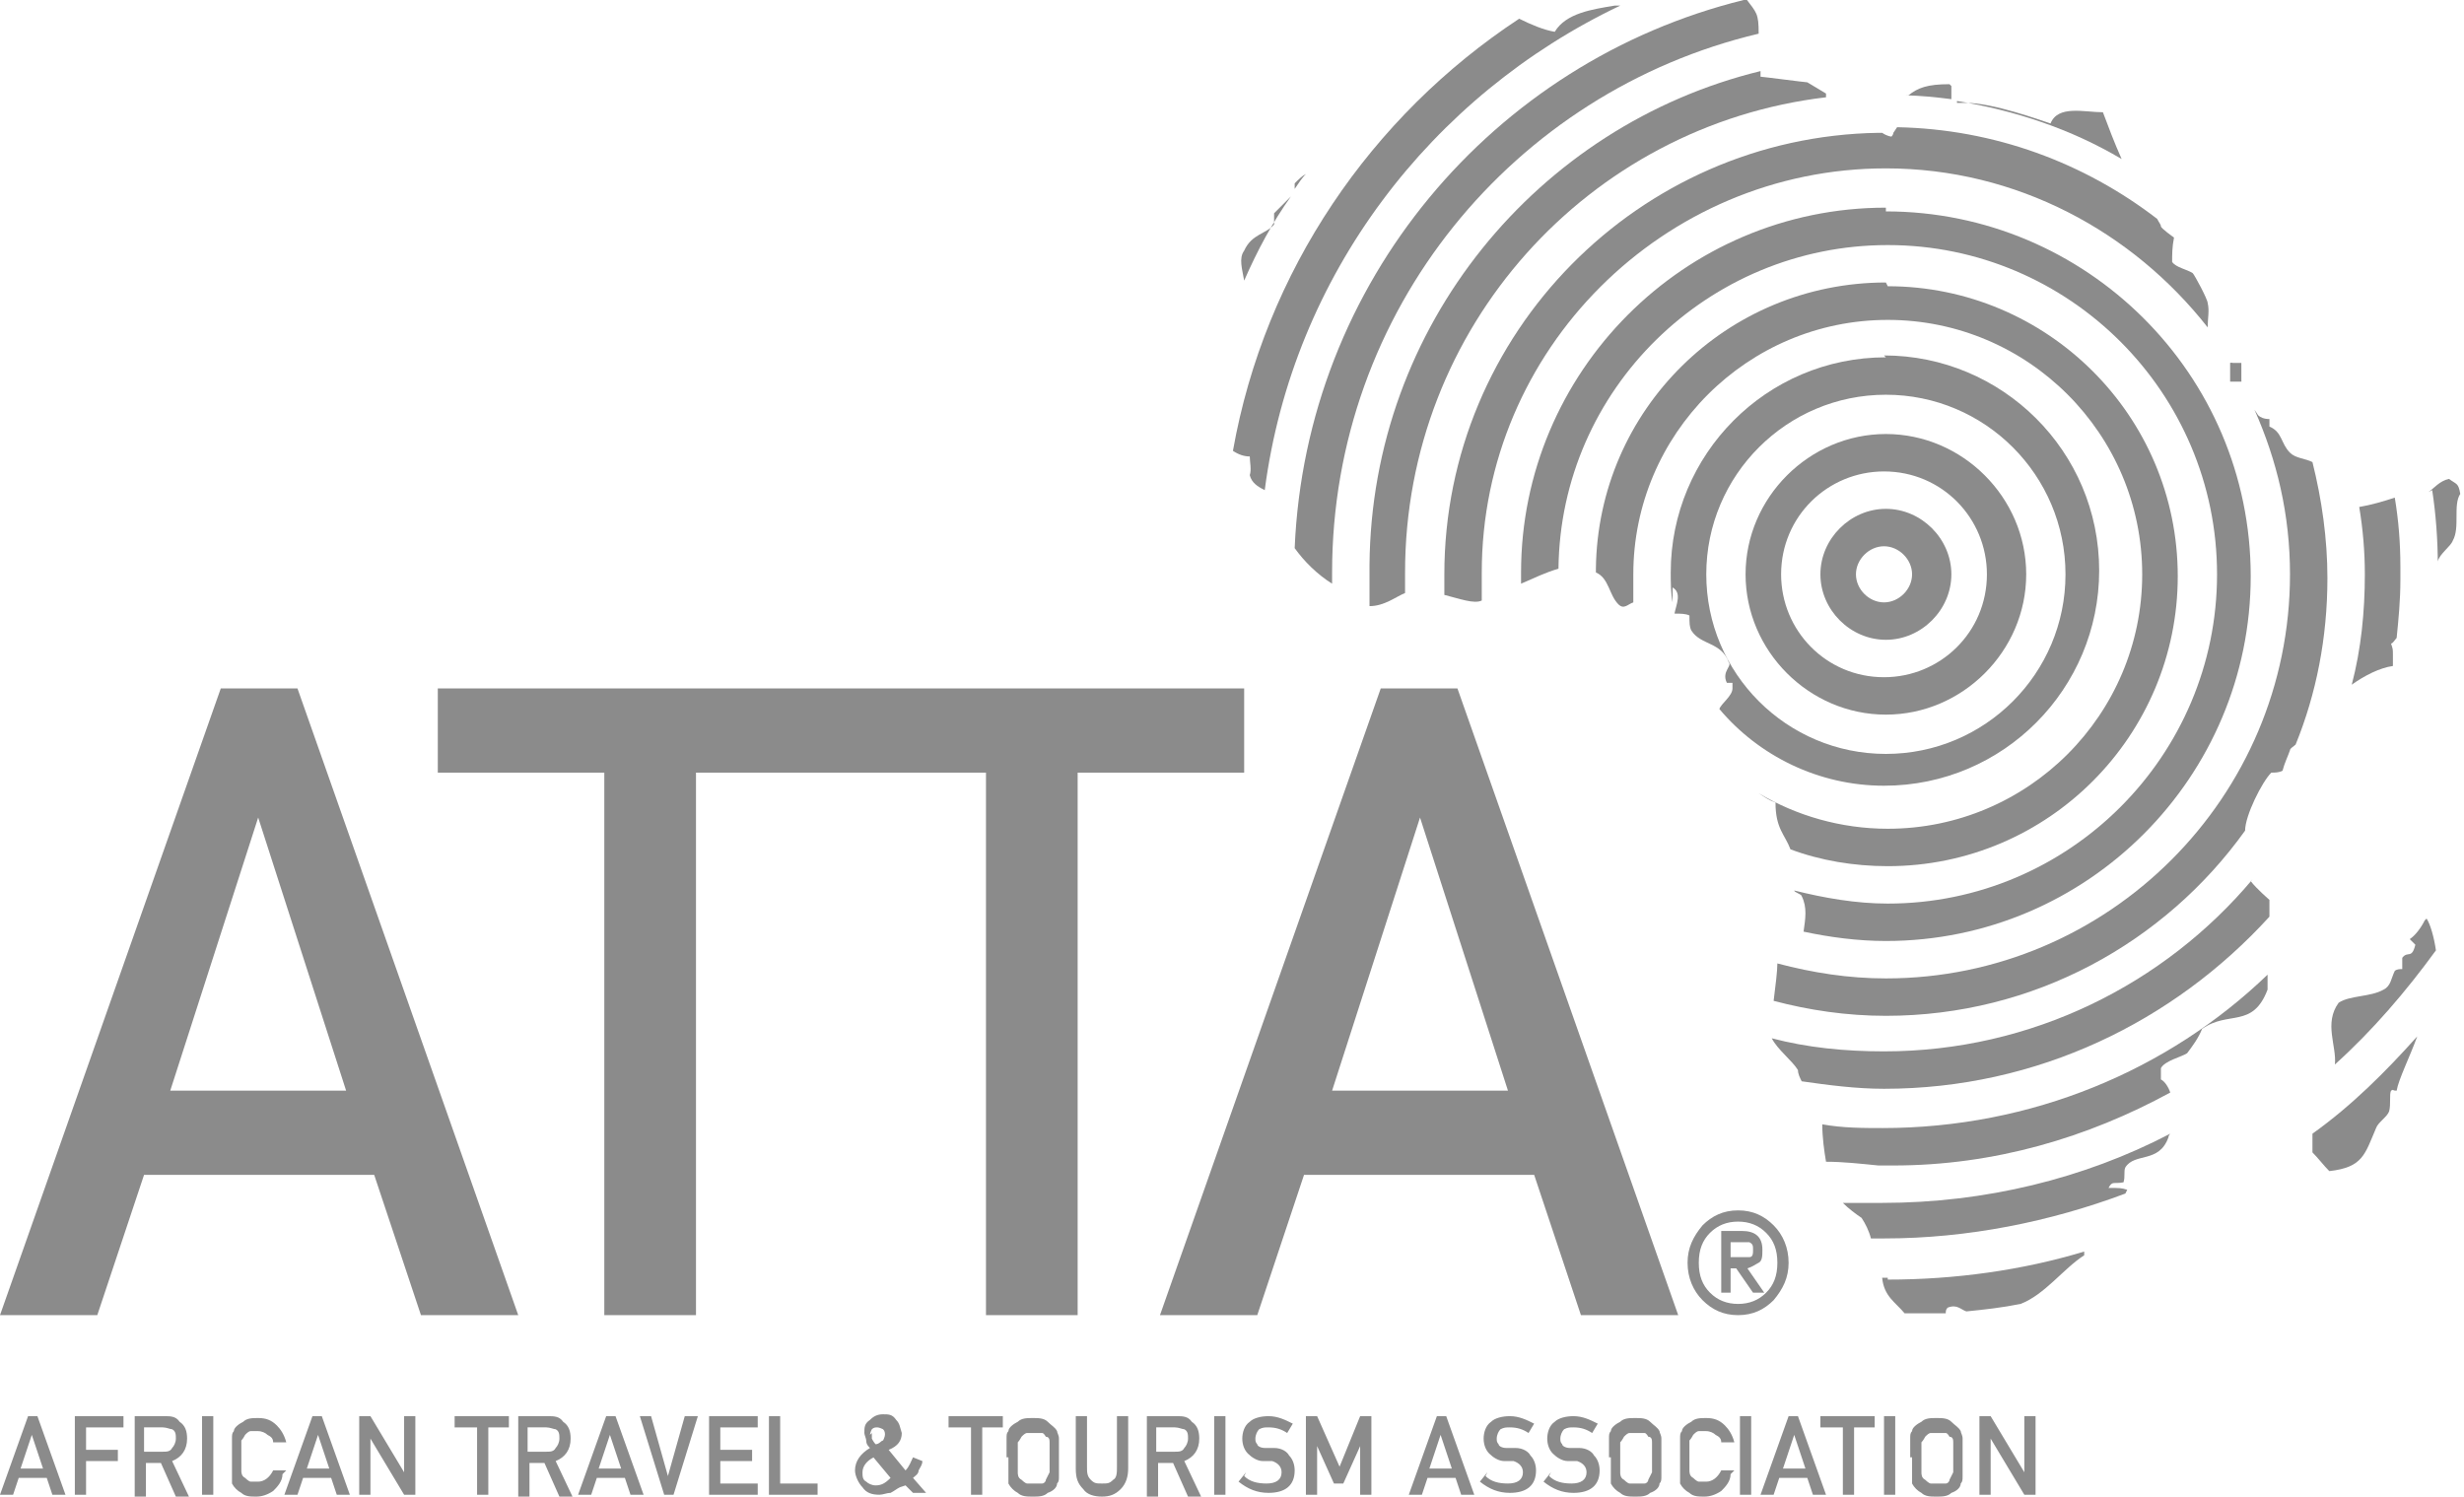 <?xml version="1.0" encoding="UTF-8"?>
<svg id="Layer_1" xmlns="http://www.w3.org/2000/svg" version="1.1" viewBox="0 0 131.7 80">
  <!-- Generator: Adobe Illustrator 29.6.1, SVG Export Plug-In . SVG Version: 2.1.1 Build 9)  -->
  <defs>
    <style>
      .st0 {
        fill: #8b8b8b;
      }

      .st1 {
        fill: #8b8b8b;
      }
    </style>
  </defs>
  <g>
    <path class="st1" d="M100.8,23.2c-4.1,0-7.5,3.4-7.5,7.5h0c0,4.1,3.4,7.5,7.5,7.5h0c4.1,0,7.5-3.4,7.5-7.5h0c0-4.1-3.4-7.5-7.5-7.5h0ZM95.2,30.7c0-3.1,2.5-5.5,5.5-5.5h0c3.1,0,5.5,2.5,5.5,5.5h0c0,3.1-2.5,5.5-5.5,5.5h0c-3.1,0-5.5-2.5-5.5-5.5Z"/>
    <path class="st1" d="M100.8,19.1c-6.4,0-11.5,5.2-11.5,11.5h0c0,.5,0,1.1.1,1.6h0s0,0,0,0h0v-.8h0c.5.3.2.9.1,1.4h0c.3,0,.6,0,.8.1h0c0,.4,0,.6.1.8h0c.5.8,1.6.6,2,1.7h0c.2.2-.4.5-.1,1.1h.3v.3h0c0,.4-.6.8-.7,1.1h0s0,0,0,0h0c2.1,2.5,5.3,4.1,8.8,4.1h0c6.4,0,11.5-5.2,11.5-11.5h0c0-6.4-5.2-11.5-11.5-11.5h0ZM91.2,30.7c0-5.3,4.3-9.6,9.6-9.6h0c5.3,0,9.6,4.3,9.6,9.6h0c0,5.3-4.3,9.6-9.6,9.6h0c-5.3,0-9.6-4.3-9.6-9.6Z"/>
    <path class="st1" d="M73.2,30.3v.7c0,.5,0,1,0,1.4h0c.8,0,1.4-.5,1.9-.7h0c0-.4,0-.7,0-1.1h0c0-13.1,9.8-23.9,22.5-25.4h0c0,0,0-.1,0-.2h0c0,0-1-.6-1-.6h0c-.1,0-2.4-.3-2.5-.3h0c0-.1,0-.2,0-.3h0c-11.9,2.9-20.8,13.6-20.9,26.4Z"/>
    <path class="st1" d="M100.9,68.3c0,0,0,0-.3,0h0c.1,1,.7,1.3,1.2,1.9h0c.2,0,.4,0,.6,0h0c.1,0,.2,0,.4,0h0c.4,0,.8,0,1.2,0h0c0-.1,0-.2.1-.3h0c.5-.2.7.1,1,.2h0c1-.1,1.9-.2,2.9-.4h0c1.3-.5,2.3-1.9,3.4-2.6h0v-.2c-3.3,1-6.9,1.5-10.5,1.5Z"/>
    <path class="st1" d="M100.8,15.1c-8.5,0-15.4,6.8-15.5,15.3h0v.2c.7.3.7,1.2,1.2,1.7h0c.3.3.5,0,.8-.1h0c0-.5,0-1,0-1.5h0c0-7.5,6.1-13.6,13.6-13.6h0c7.5,0,13.6,6.1,13.6,13.6h0c0,7.5-6.1,13.6-13.6,13.6h0c-2.5,0-4.9-.7-6.9-1.9h0c.3.2.6.4.9.5h0c0,1.4.5,1.7.8,2.5h0c1.6.6,3.4.9,5.2.9h0c8.6,0,15.5-7,15.5-15.5h0c0-8.6-7-15.5-15.5-15.5h0Z"/>
    <path class="st1" d="M101.2,7.1c0,0,0,.1-.1.2h0c0,0-.2,0-.5-.2h-.2c-12.8.2-23.2,10.7-23.2,23.6h0c0,.4,0,.8,0,1.1h0c.8.2,1.6.5,2,.3h0c0-.5,0-1,0-1.5h0c0-11.9,9.7-21.6,21.6-21.6h0c7,0,13.2,3.4,17.2,8.5h0c0-.5.1-.9,0-1.3h0c0-.2-.7-1.5-.8-1.6h0c-.3-.2-.9-.3-1.1-.6h0c0-.4,0-.8.1-1.3h0s-.7-.5-.7-.6h0c0-.1-.1-.2-.2-.4h0c-3.9-3-8.7-4.8-13.9-4.9h0Z"/>
    <path class="st1" d="M68.1,11.4v.6h0c-.4.5-1.2.5-1.6,1.4h0c-.3.4-.1,1,0,1.6h0c.7-1.6,1.5-3.1,2.5-4.5h0c-.3.3-.6.6-.9.9Z"/>
    <path class="st1" d="M101.8,5.1c.8,0,1.7.1,2.5.2h0c0-.2,0-.4,0-.7h0s0,0-.1-.1h0s0,0,0,0h0c-1.2,0-1.7.2-2.2.6Z"/>
    <path class="st1" d="M100.8,60.3c-1.2,0-2.3,0-3.4-.2h0c0,.7.1,1.4.2,2h0c.9,0,1.8.1,2.8.2h.8c5.4,0,10.4-1.5,14.8-3.9h0c-.1-.3-.3-.6-.5-.7h0v-.6h0c.2-.4,1.1-.6,1.4-.8h0c.3-.4.6-.8.8-1.3h0c1.4-1,2.7,0,3.5-2.1h0c0,0,0-.4,0-.8h0c-5.3,5.1-12.6,8.2-20.6,8.2Z"/>
    <path class="st1" d="M120.4,47c-4.7,5.6-11.8,9.2-19.7,9.2h0c-2.1,0-4.1-.2-6-.7h0c.3.6,1.1,1.2,1.4,1.7h0c0,.2.1.4.2.6h0c1.4.2,2.9.4,4.4.4h0c8.2,0,15.5-3.6,20.6-9.2h0c0-.3,0-.6,0-.9h0s-.7-.6-1-1h0Z"/>
    <path class="st1" d="M86.3.3c-1.2.2-2.6.4-3.2,1.4h0c-.6-.1-1.3-.4-1.9-.7h0c-7.9,5.2-13.6,13.5-15.3,23.1h0c.3.2.6.3.9.3h0c0,.3.1.7,0,1h0c.1.4.4.6.8.8h0c1.5-11.5,8.9-21.1,19-25.9h0s0,0,0,0h0s0,0-.1,0Z"/>
    <path class="st1" d="M93.2,0c-13.4,3.3-23.4,15.1-24,29.3h0c.5.7,1.2,1.4,2,1.9h0c0-.2,0-.4,0-.6h0c0-14,9.7-25.7,22.8-28.8h0c0-1.1-.1-1.1-.7-1.9h0Z"/>
    <path class="st1" d="M69.2,9.8v.3h0c.2-.3.4-.6.6-.8h0c-.2.1-.4.3-.6.5Z"/>
    <path class="st1" d="M100.8,64.3c-.8,0-1.5,0-2.3,0h0s0,0,0,0h0c.3.3.7.6,1,.8h0c.2.3.4.7.5,1.1h0c.2,0,.4,0,.7,0h0c4.5,0,8.9-.9,12.9-2.4h0c0,0,.1-.2.1-.2h0c-.3-.1-.4-.1-1-.1h0c.2-.4.3-.2.8-.3h0c.1-.3,0-.6.1-.8h0c.5-.8,1.8-.2,2.3-1.6h0c0,0,0-.1.1-.2h0c-4.6,2.4-9.9,3.7-15.4,3.7Z"/>
    <g>
      <rect class="st1" x="119.2" y="19.4" width=".6" height="1"/>
      <path class="st1" d="M119.2,19.4c.2.3.4.7.6,1h0c0-.4-.2-.8-.5-1h-.1Z"/>
    </g>
    <path class="st1" d="M104.6,5.4c3.1.5,6.1,1.5,8.8,3.1h0c-.4-.9-.7-1.7-1-2.5h0c-1,0-2.4-.4-2.8.6h0c-.6-.2-3.1-1.1-4.5-1.1h0c-.2,0-.3,0-.5,0Z"/>
    <path class="st1" d="M130,26.2c.2,1.3.3,2.7.3,4h0c0,0,0-.2,0-.2h0c.1-.4.7-.8.8-1.1h0c.4-.7,0-1.9.4-2.5h0c-.1-.6-.2-.5-.6-.8h0c-.5.1-.8.5-1.1.7Z"/>
    <path class="st1" d="M100.8,11.1c-10.8,0-19.5,8.8-19.5,19.5h0c0,.2,0,.4,0,.6h0c.7-.3,1.3-.6,2-.8h0c.1-9.6,8-17.3,17.6-17.3h0c9.7,0,17.6,7.9,17.6,17.6h0c0,9.7-7.9,17.6-17.6,17.6h0c-1.7,0-3.4-.3-5-.7h0c0,.1.4.2.4.3h0c.3.6.2,1.2.1,1.9h0c1.4.3,2.9.5,4.4.5h0c10.8,0,19.5-8.8,19.5-19.5h0c0-10.8-8.8-19.5-19.5-19.5h0Z"/>
    <path class="st1" d="M120.5,21.9c1.2,2.7,1.9,5.6,1.9,8.8h0c0,11.9-9.7,21.6-21.6,21.6h0c-2,0-3.9-.3-5.8-.8h0c0,.4-.1,1.2-.2,2h0c1.9.5,3.9.8,6,.8h0c7.9,0,14.9-3.9,19.2-9.9h0s0,0,0,0h0c0-.8.9-2.6,1.4-3.1h0c.2,0,.4,0,.6-.1h0c.1-.4.3-.8.4-1.1h0c0-.1.2-.2.3-.3h0c1.1-2.7,1.7-5.7,1.7-8.9h0c0-2.1-.3-4.2-.8-6.2h0c-.4-.2-.9-.2-1.2-.5h0c-.5-.5-.4-1.1-1.1-1.4h0v-.4h0c-.3,0-.5-.1-.6-.2h0Z"/>
    <path class="st1" d="M128,26.6c-.6.2-1.3.4-1.9.5h0c.2,1.2.3,2.4.3,3.6h0c0,2-.2,4-.7,5.9h0c.7-.5,1.5-.9,2.2-1h0c0-.2,0-.4,0-.6h0c0-.3,0-.3-.1-.6h0c.1,0,.2-.2.3-.3h0c.1-1,.2-2,.2-3.1h0v-.7c0-1.3-.1-2.5-.3-3.7h0Z"/>
    <path class="st1" d="M100.8,27.2c-1.9,0-3.5,1.6-3.5,3.5h0c0,1.9,1.6,3.5,3.5,3.5h0c1.9,0,3.5-1.6,3.5-3.5h0c0-1.9-1.6-3.5-3.5-3.5h0ZM99.2,30.7c0-.8.7-1.5,1.5-1.5h0c.8,0,1.5.7,1.5,1.5h0c0,.8-.7,1.5-1.5,1.5h0c-.8,0-1.5-.7-1.5-1.5Z"/>
    <path class="st1" d="M129.6,49.2c-.2.4-.5.8-.8,1h0c0,0,.2.2.3.3h0c-.2.8-.4.3-.7.7h0c0,.2,0,.4,0,.6h0c-.1,0-.3,0-.4.1h0c-.2.4-.2.8-.6,1h0c-.7.4-1.8.3-2.4.7h0c-.8,1.1-.1,2.3-.2,3.3h0c2-1.8,3.8-3.9,5.4-6.1h0c-.1-.7-.3-1.4-.5-1.7h0Z"/>
    <path class="st1" d="M123.6,60.6c0,.3,0,.6,0,1h0c.3.3.6.7.9,1h0c1.8-.2,1.9-.9,2.5-2.3h0c.1-.3.6-.6.7-.9h0c.1-.4,0-.9.1-1.1h0c.2-.1,0,0,.3,0h0c.1-.6.7-1.8,1.1-2.9h0c-1.7,1.9-3.5,3.7-5.6,5.2Z"/>
  </g>
  <path class="st1" d="M89.7,70.3l-11.8-33.5h-4.1l-11.8,33.5h5.2l2.5-7.5h12.3l2.5,7.5h5.2ZM80.7,58.3h-9.5l4.7-14.6h0l4.7,14.6h0ZM57.6,41.3h8.9v-4.5H23.4v4.5h8.9v29h4.9v-29h15.5v29h4.9v-29h0ZM27.7,70.3l-11.8-33.5h-4.1L0,70.3h5.2l2.5-7.5h12.3l2.5,7.5h5.2ZM18.6,58.3h-9.5l4.7-14.6h0l4.7,14.6h0Z"/>
  <path class="st0" d="M92.5,67.2h.4c.2,0,.4,0,.6,0,.2,0,.2-.2.2-.4,0-.2,0-.3-.2-.4-.1,0-.3,0-.5,0h-.5v.9h0ZM91.9,65.8h1.2c.7,0,1.1.3,1.1,1,0,.3,0,.6-.2.7-.2.1-.3.2-.6.3l.9,1.3h-.6l-.9-1.3h-.3v1.3h-.5v-3.3h0ZM90.2,67.5c0-.8.3-1.4.8-2,.5-.5,1.1-.8,1.9-.8.8,0,1.4.3,1.9.8s.8,1.2.8,2c0,.8-.3,1.4-.8,2-.5.5-1.1.8-1.9.8-.8,0-1.4-.3-1.9-.8-.5-.5-.8-1.2-.8-2h0ZM90.8,67.5c0,.7.2,1.2.6,1.6.4.4.9.6,1.5.6.6,0,1.1-.2,1.5-.6.4-.4.6-.9.6-1.6,0-.7-.2-1.2-.6-1.6-.4-.4-.9-.6-1.5-.6-.6,0-1.1.2-1.5.6-.4.4-.6.9-.6,1.6h0Z"/>
  <path class="st0" d="M2.3,78.5l-.6-1.8h0l-.6,1.8h1.2ZM2.5,79H1l-.3.9h-.7l1.5-4.2h.5l1.5,4.2h-.7l-.3-.9h0ZM4,75.7h2.6v.6h-2v1.2h1.7v.6h-1.7v1.8h-.6v-4.2h0ZM7.8,77.6h.9c.2,0,.4,0,.5-.2.1-.1.2-.3.2-.5,0-.2,0-.4-.2-.5-.1,0-.3-.1-.5-.1h-1v1.3h0ZM7.2,75.7h1.6c.3,0,.6,0,.8.3.3.2.4.5.4.9,0,.6-.3,1-.8,1.2l.9,1.9h-.7l-.8-1.8h-.8v1.8h-.6v-4.2h0ZM10.8,75.7h.6v4.2h-.6v-4.2h0ZM15.1,78.8c0,.4-.3.7-.5.9-.3.2-.6.3-.9.3-.3,0-.6,0-.8-.2-.2-.1-.4-.3-.5-.5,0,0,0-.1,0-.2,0,0,0-.1,0-.2,0-.2,0-.5,0-1s0-.8,0-1c0-.2,0-.3.1-.4,0-.2.3-.4.5-.5.2-.2.5-.2.8-.2.4,0,.7.1,1,.4.2.2.4.5.5.9h-.7c0-.2-.1-.3-.3-.4-.1-.1-.3-.2-.5-.2-.1,0-.3,0-.4,0-.1,0-.2.1-.3.2,0,0-.1.2-.2.3,0,.1,0,.4,0,.8s0,.7,0,.8c0,.1,0,.3.2.4,0,0,.2.2.3.2.1,0,.2,0,.4,0,.3,0,.6-.2.8-.6h.7ZM17.6,78.5l-.6-1.8h0l-.6,1.8h1.2ZM17.7,79h-1.5l-.3.9h-.7l1.5-4.2h.5l1.5,4.2h-.7l-.3-.9h0ZM19.2,75.7h.6l1.8,3h0v-3h.6v4.2h-.6l-1.8-3h0v3h-.6v-4.2h0ZM25.4,76.3h-1.1v-.6h2.9v.6h-1.1v3.6h-.6v-3.6h0ZM28.3,77.6h.9c.2,0,.4,0,.5-.2.1-.1.2-.3.2-.5,0-.2,0-.4-.2-.5-.1,0-.3-.1-.5-.1h-1v1.3h0ZM27.7,75.7h1.6c.3,0,.6,0,.8.3.3.2.4.5.4.9,0,.6-.3,1-.8,1.2l.9,1.9h-.7l-.8-1.8h-.8v1.8h-.6v-4.2h0ZM33.2,78.5l-.6-1.8h0l-.6,1.8h1.2ZM33.4,79h-1.5l-.3.9h-.7l1.5-4.2h.5l1.5,4.2h-.7l-.3-.9h0ZM34.1,75.7h.7l.9,3.2h0l.9-3.2h.7l-1.3,4.2h-.5l-1.3-4.2h0ZM37.9,75.7h2.6v.6h-2v1.2h1.7v.6h-1.7v1.2h2v.6h-2.6v-4.2h0ZM41.1,75.7h.6v3.6h2v.6h-2.6v-4.2h0ZM46.6,76.6c0,0,0,.2,0,.3,0,0,.1.2.2.3.2,0,.3-.2.4-.2,0,0,.1-.2.1-.3s0-.2-.1-.3c0,0-.2-.1-.3-.1s-.2,0-.3.1c0,0-.1.2-.1.3h0ZM48.1,79.5c-.2.1-.3.2-.5.3-.2,0-.4.1-.6.1-.4,0-.7-.1-.9-.4-.2-.2-.4-.6-.4-.9,0-.5.3-.9.8-1.2-.1-.1-.2-.2-.2-.4,0-.1-.1-.3-.1-.4,0-.3,0-.5.3-.7.2-.2.4-.3.7-.3.3,0,.5,0,.7.3.2.2.2.4.3.7,0,.4-.2.7-.7.9l.9,1.1c.2-.2.3-.5.4-.7l.5.2c0,.2-.1.3-.2.5,0,.2-.2.3-.3.4l.7.8h-.7l-.4-.4h0ZM46.7,77.9c-.4.2-.6.5-.6.8,0,.2,0,.4.2.5.1.1.3.2.5.2.3,0,.5-.1.8-.4l-1-1.2h0ZM51.8,76.3h-1.1v-.6h2.9v.6h-1.1v3.6h-.6v-3.6h0ZM53.8,77.9c0-.5,0-.8,0-1,0-.2,0-.3.1-.4,0-.2.3-.4.5-.5.2-.2.5-.2.8-.2.3,0,.6,0,.8.2.2.2.4.3.5.5,0,.1.1.2.1.4,0,.2,0,.5,0,1s0,.8,0,1c0,.2,0,.3-.1.4,0,.2-.2.4-.5.5-.2.2-.5.2-.8.2-.3,0-.6,0-.8-.2-.2-.1-.4-.3-.5-.5,0,0,0-.1,0-.2,0,0,0-.1,0-.2,0-.2,0-.5,0-1h0ZM54.4,77.9c0,.4,0,.7,0,.8,0,.1,0,.3.2.4,0,0,.2.2.3.2.1,0,.2,0,.4,0s.3,0,.4,0c.1,0,.2-.1.2-.2,0,0,.1-.2.2-.4,0-.1,0-.4,0-.8s0-.7,0-.8c0-.1,0-.3-.2-.3,0,0-.1-.2-.2-.2-.1,0-.2,0-.4,0-.1,0-.3,0-.4,0-.1,0-.2.1-.3.2,0,0-.1.2-.2.3,0,.2,0,.4,0,.8h0ZM57.5,75.7h.6v2.7c0,.3,0,.5.2.7.2.2.3.2.6.2s.4,0,.6-.2c.2-.1.2-.4.2-.7v-2.7h.6v2.8c0,.4-.1.8-.4,1.1-.3.3-.6.4-1,.4-.4,0-.8-.1-1-.4-.3-.3-.4-.6-.4-1.1v-2.8h0ZM61.9,77.6h.9c.2,0,.4,0,.5-.2.1-.1.2-.3.2-.5,0-.2,0-.4-.2-.5-.1,0-.3-.1-.5-.1h-1v1.3h0ZM61.3,75.7h1.6c.3,0,.6,0,.8.3.3.2.4.5.4.9,0,.6-.3,1-.8,1.2l.9,1.9h-.7l-.8-1.8h-.8v1.8h-.6v-4.2h0ZM64.9,75.7h.6v4.2h-.6v-4.2h0ZM66.5,78.9c.3.3.7.4,1.2.4.5,0,.8-.2.8-.6,0-.3-.2-.5-.5-.6-.2,0-.3,0-.5,0-.3,0-.6-.2-.8-.4-.2-.2-.3-.5-.3-.8s.1-.7.4-.9c.2-.2.6-.3,1-.3.5,0,.9.2,1.3.4l-.3.5c-.3-.2-.6-.3-1-.3-.2,0-.3,0-.5.1-.1.1-.2.3-.2.5,0,.1,0,.2.1.3,0,.1.2.2.4.2.1,0,.3,0,.5,0,.4,0,.7.2.8.4.2.2.3.5.3.8,0,.8-.5,1.2-1.4,1.2-.6,0-1.1-.2-1.6-.6l.4-.5h0ZM69.8,75.7h.6l1.2,2.7,1.1-2.7h.6v4.2h-.6v-2.6h0l-.9,2h-.5l-.9-2h0v2.6h-.6v-4.2h0ZM77.6,78.5l-.6-1.8h0l-.6,1.8h1.2ZM77.8,79h-1.5l-.3.9h-.7l1.5-4.2h.5l1.5,4.2h-.7l-.3-.9h0ZM79.4,78.9c.3.3.7.4,1.2.4.5,0,.8-.2.8-.6,0-.3-.2-.5-.5-.6-.2,0-.3,0-.5,0-.3,0-.6-.2-.8-.4-.2-.2-.3-.5-.3-.8s.1-.7.4-.9c.2-.2.6-.3,1-.3.5,0,.9.2,1.3.4l-.3.5c-.3-.2-.6-.3-1-.3-.2,0-.3,0-.5.1-.1.1-.2.3-.2.5,0,.1,0,.2.1.3,0,.1.2.2.4.2.1,0,.3,0,.5,0,.4,0,.7.2.8.4.2.2.3.5.3.8,0,.8-.5,1.2-1.4,1.2-.6,0-1.1-.2-1.6-.6l.4-.5h0ZM82.8,78.9c.3.3.7.4,1.2.4.5,0,.8-.2.8-.6,0-.3-.2-.5-.5-.6-.2,0-.3,0-.5,0-.3,0-.6-.2-.8-.4-.2-.2-.3-.5-.3-.8s.1-.7.4-.9c.2-.2.6-.3,1-.3.5,0,.9.2,1.3.4l-.3.5c-.3-.2-.6-.3-1-.3-.2,0-.3,0-.5.1-.1.1-.2.3-.2.5,0,.1,0,.2.1.3,0,.1.2.2.4.2.1,0,.3,0,.5,0,.4,0,.7.2.8.4.2.2.3.5.3.8,0,.8-.5,1.2-1.4,1.2-.6,0-1.1-.2-1.6-.6l.4-.5h0ZM86,77.9c0-.5,0-.8,0-1,0-.2,0-.3.1-.4,0-.2.3-.4.5-.5.2-.2.5-.2.8-.2.3,0,.6,0,.8.2.2.2.4.3.5.5,0,.1.1.2.1.4,0,.2,0,.5,0,1s0,.8,0,1c0,.2,0,.3-.1.4,0,.2-.2.4-.5.5-.2.2-.5.2-.8.2-.3,0-.6,0-.8-.2-.2-.1-.4-.3-.5-.5,0,0,0-.1,0-.2,0,0,0-.1,0-.2,0-.2,0-.5,0-1h0ZM86.6,77.9c0,.4,0,.7,0,.8,0,.1,0,.3.2.4,0,0,.2.2.3.2.1,0,.2,0,.4,0s.3,0,.4,0c.1,0,.2-.1.2-.2,0,0,.1-.2.2-.4,0-.1,0-.4,0-.8s0-.7,0-.8c0-.1,0-.3-.2-.3,0,0-.1-.2-.2-.2-.1,0-.2,0-.4,0-.1,0-.3,0-.4,0-.1,0-.2.1-.3.2,0,0-.1.2-.2.3,0,.2,0,.4,0,.8h0ZM92.5,78.8c0,.4-.3.7-.5.9-.3.2-.6.3-.9.3-.3,0-.6,0-.8-.2-.2-.1-.4-.3-.5-.5,0,0,0-.1,0-.2,0,0,0-.1,0-.2,0-.2,0-.5,0-1s0-.8,0-1c0-.2,0-.3.1-.4,0-.2.3-.4.5-.5.2-.2.5-.2.8-.2.4,0,.7.1,1,.4.2.2.4.5.5.9h-.7c0-.2-.1-.3-.3-.4-.1-.1-.3-.2-.5-.2-.1,0-.3,0-.4,0-.1,0-.2.1-.3.2,0,0-.1.2-.2.3,0,.1,0,.4,0,.8s0,.7,0,.8c0,.1,0,.3.2.4,0,0,.2.2.3.2.1,0,.2,0,.4,0,.3,0,.6-.2.8-.6h.7ZM93,75.7h.6v4.2h-.6v-4.2h0ZM96.5,78.5l-.6-1.8h0l-.6,1.8h1.2ZM96.6,79h-1.5l-.3.9h-.7l1.5-4.2h.5l1.5,4.2h-.7l-.3-.9h0ZM98.4,76.3h-1.1v-.6h2.9v.6h-1.1v3.6h-.6v-3.6h0ZM100.7,75.7h.6v4.2h-.6v-4.2h0ZM102.1,77.9c0-.5,0-.8,0-1,0-.2,0-.3.1-.4,0-.2.3-.4.5-.5.2-.2.5-.2.8-.2.3,0,.6,0,.8.2.2.2.4.3.5.5,0,.1.1.2.1.4,0,.2,0,.5,0,1s0,.8,0,1c0,.2,0,.3-.1.4,0,.2-.2.4-.5.5-.2.2-.5.2-.8.2-.3,0-.6,0-.8-.2-.2-.1-.4-.3-.5-.5,0,0,0-.1,0-.2,0,0,0-.1,0-.2,0-.2,0-.5,0-1h0ZM102.7,77.9c0,.4,0,.7,0,.8,0,.1,0,.3.2.4,0,0,.2.2.3.2.1,0,.2,0,.4,0s.3,0,.4,0c.1,0,.2-.1.2-.2,0,0,.1-.2.2-.4,0-.1,0-.4,0-.8s0-.7,0-.8c0-.1,0-.3-.2-.3,0,0-.1-.2-.2-.2-.1,0-.2,0-.4,0-.1,0-.3,0-.4,0-.1,0-.2.1-.3.2,0,0-.1.2-.2.3,0,.2,0,.4,0,.8h0ZM105.8,75.7h.6l1.8,3h0v-3h.6v4.2h-.6l-1.8-3h0v3h-.6v-4.2h0Z"/>
</svg>